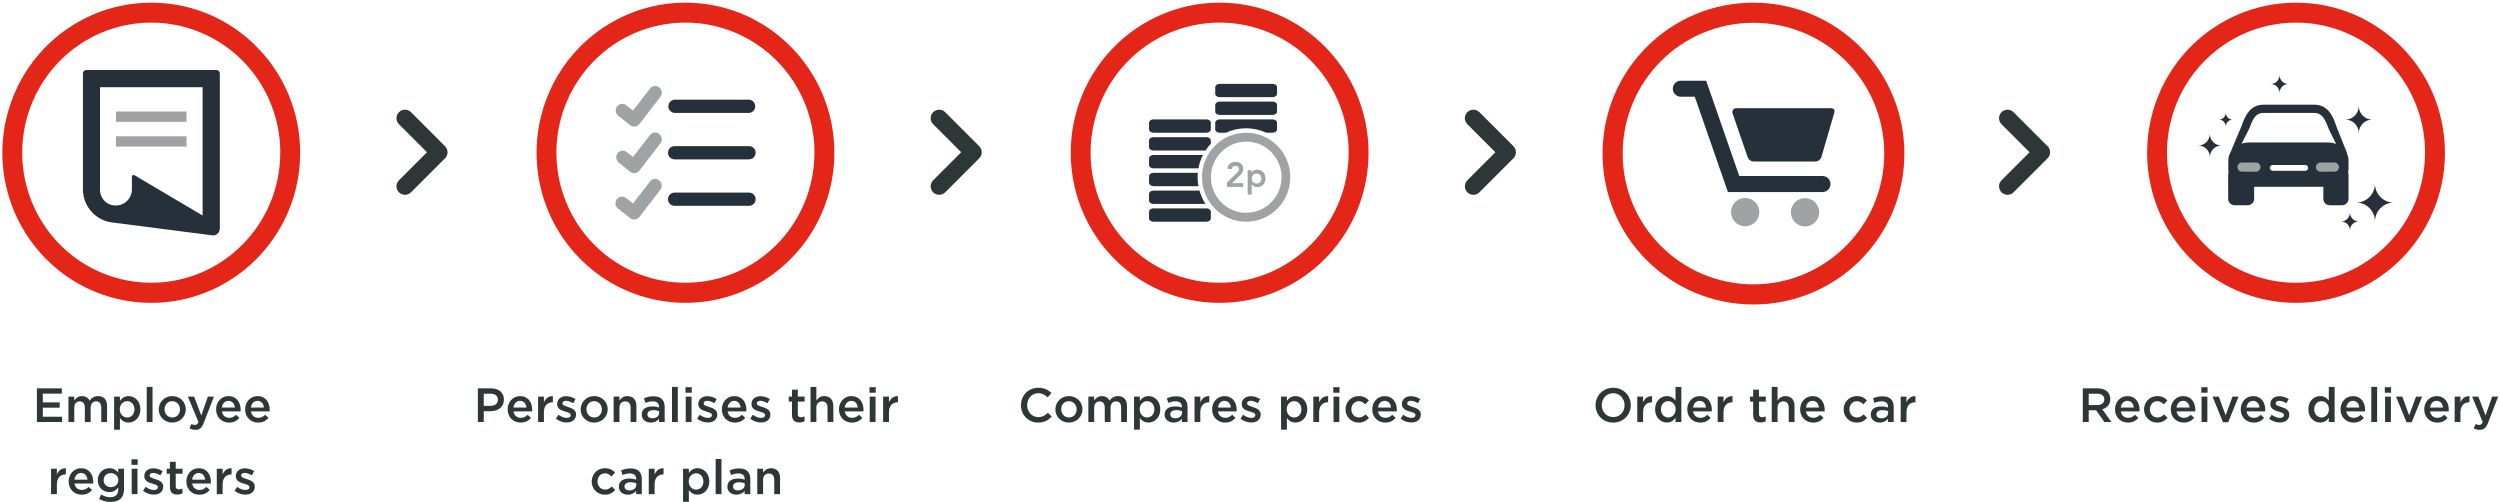 <svg height="188" viewBox="0 0 936 188" width="936" xmlns="http://www.w3.org/2000/svg"><g fill="none" fill-rule="evenodd"><g fill-rule="nonzero"><g fill="#2d3737" transform="translate(13.818 144.86)"><path d="m0 13.14h9.432v-1.98h-7.218v-3.384h6.318v-1.98h-6.318v-3.276h7.128v-1.98h-9.342z"/><path d="m11.808 13.14h2.178v-5.364c0-1.458.828-2.358 2.034-2.358s1.926.828 1.926 2.304v5.418h2.178v-5.364c0-1.53.846-2.358 2.034-2.358 1.224 0 1.926.81 1.926 2.322v5.4h2.178v-6.066c0-2.322-1.26-3.636-3.33-3.636-1.44 0-2.448.666-3.204 1.674-.504-1.008-1.476-1.674-2.844-1.674-1.458 0-2.286.792-2.898 1.638v-1.44h-2.178z"/><path d="m28.908 16.02h2.178v-4.356c.666.882 1.656 1.674 3.24 1.674 2.25 0 4.41-1.782 4.41-4.932v-.036c0-3.168-2.178-4.932-4.41-4.932-1.548 0-2.538.792-3.24 1.782v-1.584h-2.178zm4.896-4.572c-1.476 0-2.772-1.224-2.772-3.042v-.036c0-1.818 1.296-3.042 2.772-3.042s2.718 1.206 2.718 3.042v.036c0 1.872-1.224 3.042-2.718 3.042z"/><path d="m41.112 13.14h2.178v-13.14h-2.178z"/><path d="m50.652 13.356c2.934 0 5.094-2.25 5.094-4.95v-.036c0-2.718-2.142-4.932-5.058-4.932s-5.076 2.25-5.076 4.968v.036c0 2.7 2.142 4.914 5.04 4.914zm.036-1.908c-1.692 0-2.898-1.386-2.898-3.042v-.036c0-1.656 1.116-3.024 2.862-3.024 1.71 0 2.916 1.386 2.916 3.06v.036c0 1.638-1.116 3.006-2.88 3.006z"/><path d="m61.542 10.692-2.682-7.056h-2.34l3.96 9.522c-.36.81-.738 1.08-1.35 1.08-.45 0-.882-.144-1.278-.36l-.738 1.62c.666.36 1.35.576 2.25.576 1.53 0 2.376-.72 3.132-2.664l3.78-9.774h-2.268z"/><path d="m71.964 13.356c1.746 0 2.988-.702 3.888-1.782l-1.278-1.134c-.756.738-1.512 1.134-2.574 1.134-1.404 0-2.502-.864-2.736-2.412h6.984c.018-.216.036-.414.036-.612 0-2.736-1.53-5.112-4.554-5.112-2.718 0-4.644 2.232-4.644 4.95v.036c0 2.934 2.124 4.932 4.878 4.932zm-2.718-5.634c.198-1.476 1.134-2.502 2.466-2.502 1.44 0 2.268 1.098 2.412 2.502z"/><path d="m82.836 13.356c1.746 0 2.988-.702 3.888-1.782l-1.278-1.134c-.756.738-1.512 1.134-2.574 1.134-1.404 0-2.502-.864-2.736-2.412h6.984c.018-.216.036-.414.036-.612 0-2.736-1.53-5.112-4.554-5.112-2.718 0-4.644 2.232-4.644 4.95v.036c0 2.934 2.124 4.932 4.878 4.932zm-2.718-5.634c.198-1.476 1.134-2.502 2.466-2.502 1.44 0 2.268 1.098 2.412 2.502z"/><path d="m5.301 40.14h2.178v-3.618c0-2.52 1.332-3.762 3.24-3.762h.126v-2.304c-1.674-.072-2.772.9-3.366 2.322v-2.142h-2.178z"/><path d="m16.767 40.356c1.746 0 2.988-.702 3.888-1.782l-1.278-1.134c-.756.738-1.512 1.134-2.574 1.134-1.404 0-2.502-.864-2.736-2.412h6.984c.018-.216.036-.414.036-.612 0-2.736-1.53-5.112-4.554-5.112-2.718 0-4.644 2.232-4.644 4.95v.036c0 2.934 2.124 4.932 4.878 4.932zm-2.718-5.634c.198-1.476 1.134-2.502 2.466-2.502 1.44 0 2.268 1.098 2.412 2.502z"/><path d="m27.513 43.056c1.71 0 3.042-.414 3.906-1.278.792-.792 1.206-1.98 1.206-3.582v-7.56h-2.178v1.422c-.738-.882-1.728-1.62-3.33-1.62-2.214 0-4.32 1.656-4.32 4.464v.036c0 2.79 2.088 4.446 4.32 4.446 1.566 0 2.556-.72 3.348-1.746v.738c0 1.908-1.062 2.916-3.006 2.916-1.296 0-2.358-.378-3.384-1.008l-.81 1.638c1.224.738 2.682 1.134 4.248 1.134zm.18-5.526c-1.494 0-2.7-1.062-2.7-2.61v-.036c0-1.566 1.188-2.61 2.7-2.61s2.79 1.062 2.79 2.61v.036c0 1.548-1.278 2.61-2.79 2.61z"/><path d="m35.397 29.178h2.34v-2.07h-2.34zm.09 10.962h2.178v-9.504h-2.178z"/><path d="m43.767 40.32c1.98 0 3.528-.99 3.528-2.988v-.036c0-1.71-1.566-2.34-2.952-2.772-1.116-.36-2.142-.648-2.142-1.35v-.036c0-.54.486-.936 1.332-.936.792 0 1.764.342 2.682.9l.864-1.548c-1.008-.666-2.304-1.08-3.492-1.08-1.89 0-3.384 1.098-3.384 2.898v.036c0 1.818 1.566 2.394 2.97 2.79 1.116.342 2.124.594 2.124 1.332v.036c0 .63-.54 1.026-1.476 1.026-.972 0-2.07-.396-3.114-1.17l-.972 1.476c1.188.936 2.682 1.422 4.032 1.422z"/><path d="m52.533 40.302c.828 0 1.422-.18 1.962-.486v-1.782c-.432.216-.864.324-1.35.324-.738 0-1.17-.342-1.17-1.188v-4.662h2.556v-1.872h-2.556v-2.61h-2.178v2.61h-1.206v1.872h1.206v5.004c0 2.088 1.134 2.79 2.736 2.79z"/><path d="m60.831 40.356c1.746 0 2.988-.702 3.888-1.782l-1.278-1.134c-.756.738-1.512 1.134-2.574 1.134-1.404 0-2.502-.864-2.736-2.412h6.984c.018-.216.036-.414.036-.612 0-2.736-1.53-5.112-4.554-5.112-2.718 0-4.644 2.232-4.644 4.95v.036c0 2.934 2.124 4.932 4.878 4.932zm-2.718-5.634c.198-1.476 1.134-2.502 2.466-2.502 1.44 0 2.268 1.098 2.412 2.502z"/><path d="m67.347 40.14h2.178v-3.618c0-2.52 1.332-3.762 3.24-3.762h.126v-2.304c-1.674-.072-2.772.9-3.366 2.322v-2.142h-2.178z"/><path d="m78.039 40.32c1.98 0 3.528-.99 3.528-2.988v-.036c0-1.71-1.566-2.34-2.952-2.772-1.116-.36-2.142-.648-2.142-1.35v-.036c0-.54.486-.936 1.332-.936.792 0 1.764.342 2.682.9l.864-1.548c-1.008-.666-2.304-1.08-3.492-1.08-1.89 0-3.384 1.098-3.384 2.898v.036c0 1.818 1.566 2.394 2.97 2.79 1.116.342 2.124.594 2.124 1.332v.036c0 .63-.54 1.026-1.476 1.026-.972 0-2.07-.396-3.114-1.17l-.972 1.476c1.188.936 2.682 1.422 4.032 1.422z"/></g><g fill="#2d3737" transform="translate(178.907 144.86)"><path d="m0 13.14h2.214v-4.05h2.502c2.772 0 5.04-1.476 5.04-4.302v-.036c0-2.538-1.836-4.212-4.788-4.212h-4.968zm2.214-6.048v-4.536h2.574c1.656 0 2.718.774 2.718 2.25v.036c0 1.314-1.044 2.25-2.718 2.25z"/><path d="m16.038 13.356c1.746 0 2.988-.702 3.888-1.782l-1.278-1.134c-.756.738-1.512 1.134-2.574 1.134-1.404 0-2.502-.864-2.736-2.412h6.984c.018-.216.036-.414.036-.612 0-2.736-1.53-5.112-4.554-5.112-2.718 0-4.644 2.232-4.644 4.95v.036c0 2.934 2.124 4.932 4.878 4.932zm-2.718-5.634c.198-1.476 1.134-2.502 2.466-2.502 1.44 0 2.268 1.098 2.412 2.502z"/><path d="m22.554 13.14h2.178v-3.618c0-2.52 1.332-3.762 3.24-3.762h.126v-2.304c-1.674-.072-2.772.9-3.366 2.322v-2.142h-2.178z"/><path d="m33.246 13.32c1.98 0 3.528-.99 3.528-2.988v-.036c0-1.71-1.566-2.34-2.952-2.772-1.116-.36-2.142-.648-2.142-1.35v-.036c0-.54.486-.936 1.332-.936.792 0 1.764.342 2.682.9l.864-1.548c-1.008-.666-2.304-1.08-3.492-1.08-1.89 0-3.384 1.098-3.384 2.898v.036c0 1.818 1.566 2.394 2.97 2.79 1.116.342 2.124.594 2.124 1.332v.036c0 .63-.54 1.026-1.476 1.026-.972 0-2.07-.396-3.114-1.17l-.972 1.476c1.188.936 2.682 1.422 4.032 1.422z"/><path d="m43.524 13.356c2.934 0 5.094-2.25 5.094-4.95v-.036c0-2.718-2.142-4.932-5.058-4.932s-5.076 2.25-5.076 4.968v.036c0 2.7 2.142 4.914 5.04 4.914zm.036-1.908c-1.692 0-2.898-1.386-2.898-3.042v-.036c0-1.656 1.116-3.024 2.862-3.024 1.71 0 2.916 1.386 2.916 3.06v.036c0 1.638-1.116 3.006-2.88 3.006z"/><path d="m50.832 13.14h2.178v-5.364c0-1.476.882-2.358 2.142-2.358 1.296 0 2.034.846 2.034 2.322v5.4h2.178v-6.066c0-2.196-1.242-3.636-3.384-3.636-1.476 0-2.358.774-2.97 1.656v-1.458h-2.178z"/><path d="m64.728 13.338c1.458 0 2.448-.612 3.096-1.386v1.188h2.124v-5.634c0-1.242-.324-2.25-1.026-2.934-.666-.684-1.728-1.062-3.15-1.062-1.512 0-2.538.306-3.582.774l.576 1.71c.864-.36 1.656-.594 2.718-.594 1.53 0 2.358.72 2.358 2.07v.234c-.738-.234-1.494-.396-2.556-.396-2.322 0-3.924 1.008-3.924 3.06v.036c0 1.908 1.584 2.934 3.366 2.934zm.612-1.584c-1.044 0-1.854-.522-1.854-1.44v-.036c0-.99.828-1.584 2.232-1.584.864 0 1.602.162 2.16.378v.648c0 1.206-1.098 2.034-2.538 2.034z"/><path d="m72.684 13.14h2.178v-13.14h-2.178z"/><path d="m77.742 2.178h2.34v-2.07h-2.34zm.09 10.962h2.178v-9.504h-2.178z"/><path d="m86.112 13.32c1.98 0 3.528-.99 3.528-2.988v-.036c0-1.71-1.566-2.34-2.952-2.772-1.116-.36-2.142-.648-2.142-1.35v-.036c0-.54.486-.936 1.332-.936.792 0 1.764.342 2.682.9l.864-1.548c-1.008-.666-2.304-1.08-3.492-1.08-1.89 0-3.384 1.098-3.384 2.898v.036c0 1.818 1.566 2.394 2.97 2.79 1.116.342 2.124.594 2.124 1.332v.036c0 .63-.54 1.026-1.476 1.026-.972 0-2.07-.396-3.114-1.17l-.972 1.476c1.188.936 2.682 1.422 4.032 1.422z"/><path d="m96.228 13.356c1.746 0 2.988-.702 3.888-1.782l-1.278-1.134c-.756.738-1.512 1.134-2.574 1.134-1.404 0-2.502-.864-2.736-2.412h6.984c.018-.216.036-.414.036-.612 0-2.736-1.53-5.112-4.554-5.112-2.718 0-4.644 2.232-4.644 4.95v.036c0 2.934 2.124 4.932 4.878 4.932zm-2.718-5.634c.198-1.476 1.134-2.502 2.466-2.502 1.44 0 2.268 1.098 2.412 2.502z"/><path d="m106.002 13.32c1.98 0 3.528-.99 3.528-2.988v-.036c0-1.71-1.566-2.34-2.952-2.772-1.116-.36-2.142-.648-2.142-1.35v-.036c0-.54.486-.936 1.332-.936.792 0 1.764.342 2.682.9l.864-1.548c-1.008-.666-2.304-1.08-3.492-1.08-1.89 0-3.384 1.098-3.384 2.898v.036c0 1.818 1.566 2.394 2.97 2.79 1.116.342 2.124.594 2.124 1.332v.036c0 .63-.54 1.026-1.476 1.026-.972 0-2.07-.396-3.114-1.17l-.972 1.476c1.188.936 2.682 1.422 4.032 1.422z"/><path d="m120.348 13.302c.828 0 1.422-.18 1.962-.486v-1.782c-.432.216-.864.324-1.35.324-.738 0-1.17-.342-1.17-1.188v-4.662h2.556v-1.872h-2.556v-2.61h-2.178v2.61h-1.206v1.872h1.206v5.004c0 2.088 1.134 2.79 2.736 2.79z"/><path d="m124.56 13.14h2.178v-5.364c0-1.476.882-2.358 2.142-2.358 1.296 0 2.034.846 2.034 2.322v5.4h2.178v-6.066c0-2.196-1.242-3.636-3.384-3.636-1.476 0-2.358.774-2.97 1.656v-5.094h-2.178z"/><path d="m140.076 13.356c1.746 0 2.988-.702 3.888-1.782l-1.278-1.134c-.756.738-1.512 1.134-2.574 1.134-1.404 0-2.502-.864-2.736-2.412h6.984c.018-.216.036-.414.036-.612 0-2.736-1.53-5.112-4.554-5.112-2.718 0-4.644 2.232-4.644 4.95v.036c0 2.934 2.124 4.932 4.878 4.932zm-2.718-5.634c.198-1.476 1.134-2.502 2.466-2.502 1.44 0 2.268 1.098 2.412 2.502z"/><path d="m146.628 2.178h2.34v-2.07h-2.34zm.09 10.962h2.178v-9.504h-2.178z"/><path d="m151.74 13.14h2.178v-3.618c0-2.52 1.332-3.762 3.24-3.762h.126v-2.304c-1.674-.072-2.772.9-3.366 2.322v-2.142h-2.178z"/><path d="m47.538 40.356c1.854 0 2.952-.738 3.888-1.782l-1.314-1.296c-.684.702-1.44 1.17-2.466 1.17-1.674 0-2.844-1.35-2.844-3.042v-.036c0-1.656 1.17-3.024 2.754-3.024 1.08 0 1.782.486 2.448 1.188l1.368-1.458c-.9-.972-2.016-1.638-3.798-1.638-2.862 0-4.95 2.268-4.95 4.968v.036c0 2.7 2.088 4.914 4.914 4.914z"/><path d="m56.16 40.338c1.458 0 2.448-.612 3.096-1.386v1.188h2.124v-5.634c0-1.242-.324-2.25-1.026-2.934-.666-.684-1.728-1.062-3.15-1.062-1.512 0-2.538.306-3.582.774l.576 1.71c.864-.36 1.656-.594 2.718-.594 1.53 0 2.358.72 2.358 2.07v.234c-.738-.234-1.494-.396-2.556-.396-2.322 0-3.924 1.008-3.924 3.06v.036c0 1.908 1.584 2.934 3.366 2.934zm.612-1.584c-1.044 0-1.854-.522-1.854-1.44v-.036c0-.99.828-1.584 2.232-1.584.864 0 1.602.162 2.16.378v.648c0 1.206-1.098 2.034-2.538 2.034z"/><path d="m63.99 40.14h2.178v-3.618c0-2.52 1.332-3.762 3.24-3.762h.126v-2.304c-1.674-.072-2.772.9-3.366 2.322v-2.142h-2.178z"/><path d="m76.824 43.02h2.178v-4.356c.666.882 1.656 1.674 3.24 1.674 2.25 0 4.41-1.782 4.41-4.932v-.036c0-3.168-2.178-4.932-4.41-4.932-1.548 0-2.538.792-3.24 1.782v-1.584h-2.178zm4.896-4.572c-1.476 0-2.772-1.224-2.772-3.042v-.036c0-1.818 1.296-3.042 2.772-3.042s2.718 1.206 2.718 3.042v.036c0 1.872-1.224 3.042-2.718 3.042z"/><path d="m89.028 40.14h2.178v-13.14h-2.178z"/><path d="m96.786 40.338c1.458 0 2.448-.612 3.096-1.386v1.188h2.124v-5.634c0-1.242-.324-2.25-1.026-2.934-.666-.684-1.728-1.062-3.15-1.062-1.512 0-2.538.306-3.582.774l.576 1.71c.864-.36 1.656-.594 2.718-.594 1.53 0 2.358.72 2.358 2.07v.234c-.738-.234-1.494-.396-2.556-.396-2.322 0-3.924 1.008-3.924 3.06v.036c0 1.908 1.584 2.934 3.366 2.934zm.612-1.584c-1.044 0-1.854-.522-1.854-1.44v-.036c0-.99.828-1.584 2.232-1.584.864 0 1.602.162 2.16.378v.648c0 1.206-1.098 2.034-2.538 2.034z"/><path d="m104.616 40.14h2.178v-5.364c0-1.476.882-2.358 2.142-2.358 1.296 0 2.034.846 2.034 2.322v5.4h2.178v-6.066c0-2.196-1.242-3.636-3.384-3.636-1.476 0-2.358.774-2.97 1.656v-1.458h-2.178z"/></g><g fill="#2d3737" transform="translate(382.246 144.968)"><path d="m6.408 13.248c2.358 0 3.798-.864 5.112-2.232l-1.422-1.44c-1.08 1.008-2.07 1.62-3.618 1.62-2.412 0-4.158-1.998-4.158-4.464v-.036c0-2.466 1.764-4.446 4.158-4.446 1.44 0 2.52.63 3.528 1.566l1.422-1.638c-1.206-1.152-2.61-1.962-4.932-1.962-3.816 0-6.498 2.934-6.498 6.516v.036c0 3.618 2.736 6.48 6.408 6.48z"/><path d="m17.928 13.248c2.934 0 5.094-2.25 5.094-4.95v-.036c0-2.718-2.142-4.932-5.058-4.932s-5.076 2.25-5.076 4.968v.036c0 2.7 2.142 4.914 5.04 4.914zm.036-1.908c-1.692 0-2.898-1.386-2.898-3.042v-.036c0-1.656 1.116-3.024 2.862-3.024 1.71 0 2.916 1.386 2.916 3.06v.036c0 1.638-1.116 3.006-2.88 3.006z"/><path d="m25.236 13.032h2.178v-5.364c0-1.458.828-2.358 2.034-2.358s1.926.828 1.926 2.304v5.418h2.178v-5.364c0-1.53.846-2.358 2.034-2.358 1.224 0 1.926.81 1.926 2.322v5.4h2.178v-6.066c0-2.322-1.26-3.636-3.33-3.636-1.44 0-2.448.666-3.204 1.674-.504-1.008-1.476-1.674-2.844-1.674-1.458 0-2.286.792-2.898 1.638v-1.44h-2.178z"/><path d="m42.336 15.912h2.178v-4.356c.666.882 1.656 1.674 3.24 1.674 2.25 0 4.41-1.782 4.41-4.932v-.036c0-3.168-2.178-4.932-4.41-4.932-1.548 0-2.538.792-3.24 1.782v-1.584h-2.178zm4.896-4.572c-1.476 0-2.772-1.224-2.772-3.042v-.036c0-1.818 1.296-3.042 2.772-3.042s2.718 1.206 2.718 3.042v.036c0 1.872-1.224 3.042-2.718 3.042z"/><path d="m57.15 13.23c1.458 0 2.448-.612 3.096-1.386v1.188h2.124v-5.634c0-1.242-.324-2.25-1.026-2.934-.666-.684-1.728-1.062-3.15-1.062-1.512 0-2.538.306-3.582.774l.576 1.71c.864-.36 1.656-.594 2.718-.594 1.53 0 2.358.72 2.358 2.07v.234c-.738-.234-1.494-.396-2.556-.396-2.322 0-3.924 1.008-3.924 3.06v.036c0 1.908 1.584 2.934 3.366 2.934zm.612-1.584c-1.044 0-1.854-.522-1.854-1.44v-.036c0-.99.828-1.584 2.232-1.584.864 0 1.602.162 2.16.378v.648c0 1.206-1.098 2.034-2.538 2.034z"/><path d="m64.98 13.032h2.178v-3.618c0-2.52 1.332-3.762 3.24-3.762h.126v-2.304c-1.674-.072-2.772.9-3.366 2.322v-2.142h-2.178z"/><path d="m76.446 13.248c1.746 0 2.988-.702 3.888-1.782l-1.278-1.134c-.756.738-1.512 1.134-2.574 1.134-1.404 0-2.502-.864-2.736-2.412h6.984c.018-.216.036-.414.036-.612 0-2.736-1.53-5.112-4.554-5.112-2.718 0-4.644 2.232-4.644 4.95v.036c0 2.934 2.124 4.932 4.878 4.932zm-2.718-5.634c.198-1.476 1.134-2.502 2.466-2.502 1.44 0 2.268 1.098 2.412 2.502z"/><path d="m86.22 13.212c1.98 0 3.528-.99 3.528-2.988v-.036c0-1.71-1.566-2.34-2.952-2.772-1.116-.36-2.142-.648-2.142-1.35v-.036c0-.54.486-.936 1.332-.936.792 0 1.764.342 2.682.9l.864-1.548c-1.008-.666-2.304-1.08-3.492-1.08-1.89 0-3.384 1.098-3.384 2.898v.036c0 1.818 1.566 2.394 2.97 2.79 1.116.342 2.124.594 2.124 1.332v.036c0 .63-.54 1.026-1.476 1.026-.972 0-2.07-.396-3.114-1.17l-.972 1.476c1.188.936 2.682 1.422 4.032 1.422z"/><path d="m97.38 15.912h2.178v-4.356c.666.882 1.656 1.674 3.24 1.674 2.25 0 4.41-1.782 4.41-4.932v-.036c0-3.168-2.178-4.932-4.41-4.932-1.548 0-2.538.792-3.24 1.782v-1.584h-2.178zm4.896-4.572c-1.476 0-2.772-1.224-2.772-3.042v-.036c0-1.818 1.296-3.042 2.772-3.042s2.718 1.206 2.718 3.042v.036c0 1.872-1.224 3.042-2.718 3.042z"/><path d="m109.458 13.032h2.178v-3.618c0-2.52 1.332-3.762 3.24-3.762h.126v-2.304c-1.674-.072-2.772.9-3.366 2.322v-2.142h-2.178z"/><path d="m116.928 2.07h2.34v-2.07h-2.34zm.09 10.962h2.178v-9.504h-2.178z"/><path d="m126.432 13.248c1.854 0 2.952-.738 3.888-1.782l-1.314-1.296c-.684.702-1.44 1.17-2.466 1.17-1.674 0-2.844-1.35-2.844-3.042v-.036c0-1.656 1.17-3.024 2.754-3.024 1.08 0 1.782.486 2.448 1.188l1.368-1.458c-.9-.972-2.016-1.638-3.798-1.638-2.862 0-4.95 2.268-4.95 4.968v.036c0 2.7 2.088 4.914 4.914 4.914z"/><path d="m136.404 13.248c1.746 0 2.988-.702 3.888-1.782l-1.278-1.134c-.756.738-1.512 1.134-2.574 1.134-1.404 0-2.502-.864-2.736-2.412h6.984c.018-.216.036-.414.036-.612 0-2.736-1.53-5.112-4.554-5.112-2.718 0-4.644 2.232-4.644 4.95v.036c0 2.934 2.124 4.932 4.878 4.932zm-2.718-5.634c.198-1.476 1.134-2.502 2.466-2.502 1.44 0 2.268 1.098 2.412 2.502z"/><path d="m146.178 13.212c1.98 0 3.528-.99 3.528-2.988v-.036c0-1.71-1.566-2.34-2.952-2.772-1.116-.36-2.142-.648-2.142-1.35v-.036c0-.54.486-.936 1.332-.936.792 0 1.764.342 2.682.9l.864-1.548c-1.008-.666-2.304-1.08-3.492-1.08-1.89 0-3.384 1.098-3.384 2.898v.036c0 1.818 1.566 2.394 2.97 2.79 1.116.342 2.124.594 2.124 1.332v.036c0 .63-.54 1.026-1.476 1.026-.972 0-2.07-.396-3.114-1.17l-.972 1.476c1.188.936 2.682 1.422 4.032 1.422z"/></g><g fill="#2d3737" transform="translate(597.384 144.86)"><path d="m6.57 13.356c3.87 0 6.606-2.97 6.606-6.516v-.036c0-3.546-2.7-6.48-6.57-6.48s-6.606 2.97-6.606 6.516v.036c0 3.546 2.7 6.48 6.57 6.48zm.036-2.052c-2.502 0-4.284-2.016-4.284-4.464v-.036c0-2.448 1.746-4.446 4.248-4.446s4.284 2.034 4.284 4.482v.036c0 2.448-1.746 4.428-4.248 4.428z"/><path d="m15.606 13.14h2.178v-3.618c0-2.52 1.332-3.762 3.24-3.762h.126v-2.304c-1.674-.072-2.772.9-3.366 2.322v-2.142h-2.178z"/><path d="m26.694 13.338c1.548 0 2.538-.792 3.24-1.782v1.584h2.178v-13.14h-2.178v5.112c-.684-.9-1.674-1.674-3.24-1.674-2.268 0-4.41 1.782-4.41 4.932v.036c0 3.15 2.178 4.932 4.41 4.932zm.522-1.89c-1.476 0-2.736-1.206-2.736-3.042v-.036c0-1.89 1.242-3.042 2.736-3.042 1.458 0 2.754 1.206 2.754 3.042v.036c0 1.818-1.296 3.042-2.754 3.042z"/><path d="m39.204 13.356c1.746 0 2.988-.702 3.888-1.782l-1.278-1.134c-.756.738-1.512 1.134-2.574 1.134-1.404 0-2.502-.864-2.736-2.412h6.984c.018-.216.036-.414.036-.612 0-2.736-1.53-5.112-4.554-5.112-2.718 0-4.644 2.232-4.644 4.95v.036c0 2.934 2.124 4.932 4.878 4.932zm-2.718-5.634c.198-1.476 1.134-2.502 2.466-2.502 1.44 0 2.268 1.098 2.412 2.502z"/><path d="m45.72 13.14h2.178v-3.618c0-2.52 1.332-3.762 3.24-3.762h.126v-2.304c-1.674-.072-2.772.9-3.366 2.322v-2.142h-2.178z"/><path d="m61.74 13.302c.828 0 1.422-.18 1.962-.486v-1.782c-.432.216-.864.324-1.35.324-.738 0-1.17-.342-1.17-1.188v-4.662h2.556v-1.872h-2.556v-2.61h-2.178v2.61h-1.206v1.872h1.206v5.004c0 2.088 1.134 2.79 2.736 2.79z"/><path d="m65.952 13.14h2.178v-5.364c0-1.476.882-2.358 2.142-2.358 1.296 0 2.034.846 2.034 2.322v5.4h2.178v-6.066c0-2.196-1.242-3.636-3.384-3.636-1.476 0-2.358.774-2.97 1.656v-5.094h-2.178z"/><path d="m81.468 13.356c1.746 0 2.988-.702 3.888-1.782l-1.278-1.134c-.756.738-1.512 1.134-2.574 1.134-1.404 0-2.502-.864-2.736-2.412h6.984c.018-.216.036-.414.036-.612 0-2.736-1.53-5.112-4.554-5.112-2.718 0-4.644 2.232-4.644 4.95v.036c0 2.934 2.124 4.932 4.878 4.932zm-2.718-5.634c.198-1.476 1.134-2.502 2.466-2.502 1.44 0 2.268 1.098 2.412 2.502z"/><path d="m97.776 13.356c1.854 0 2.952-.738 3.888-1.782l-1.314-1.296c-.684.702-1.44 1.17-2.466 1.17-1.674 0-2.844-1.35-2.844-3.042v-.036c0-1.656 1.17-3.024 2.754-3.024 1.08 0 1.782.486 2.448 1.188l1.368-1.458c-.9-.972-2.016-1.638-3.798-1.638-2.862 0-4.95 2.268-4.95 4.968v.036c0 2.7 2.088 4.914 4.914 4.914z"/><path d="m106.398 13.338c1.458 0 2.448-.612 3.096-1.386v1.188h2.124v-5.634c0-1.242-.324-2.25-1.026-2.934-.666-.684-1.728-1.062-3.15-1.062-1.512 0-2.538.306-3.582.774l.576 1.71c.864-.36 1.656-.594 2.718-.594 1.53 0 2.358.72 2.358 2.07v.234c-.738-.234-1.494-.396-2.556-.396-2.322 0-3.924 1.008-3.924 3.06v.036c0 1.908 1.584 2.934 3.366 2.934zm.612-1.584c-1.044 0-1.854-.522-1.854-1.44v-.036c0-.99.828-1.584 2.232-1.584.864 0 1.602.162 2.16.378v.648c0 1.206-1.098 2.034-2.538 2.034z"/><path d="m114.228 13.14h2.178v-3.618c0-2.52 1.332-3.762 3.24-3.762h.126v-2.304c-1.674-.072-2.772.9-3.366 2.322v-2.142h-2.178z"/></g><g fill="#2d3737" transform="translate(779.798 144.86)"><path d="m0 13.14h2.214v-4.392h2.772l3.096 4.392h2.628l-3.402-4.77c1.746-.504 2.988-1.746 2.988-3.816v-.036c0-1.098-.378-2.034-1.044-2.718-.81-.792-2.052-1.26-3.636-1.26h-5.616zm2.214-6.354v-4.23h3.222c1.638 0 2.61.738 2.61 2.088v.036c0 1.278-1.008 2.106-2.592 2.106z"/><path d="m16.938 13.356c1.746 0 2.988-.702 3.888-1.782l-1.278-1.134c-.756.738-1.512 1.134-2.574 1.134-1.404 0-2.502-.864-2.736-2.412h6.984c.018-.216.036-.414.036-.612 0-2.736-1.53-5.112-4.554-5.112-2.718 0-4.644 2.232-4.644 4.95v.036c0 2.934 2.124 4.932 4.878 4.932zm-2.718-5.634c.198-1.476 1.134-2.502 2.466-2.502 1.44 0 2.268 1.098 2.412 2.502z"/><path d="m27.846 13.356c1.854 0 2.952-.738 3.888-1.782l-1.314-1.296c-.684.702-1.44 1.17-2.466 1.17-1.674 0-2.844-1.35-2.844-3.042v-.036c0-1.656 1.17-3.024 2.754-3.024 1.08 0 1.782.486 2.448 1.188l1.368-1.458c-.9-.972-2.016-1.638-3.798-1.638-2.862 0-4.95 2.268-4.95 4.968v.036c0 2.7 2.088 4.914 4.914 4.914z"/><path d="m37.818 13.356c1.746 0 2.988-.702 3.888-1.782l-1.278-1.134c-.756.738-1.512 1.134-2.574 1.134-1.404 0-2.502-.864-2.736-2.412h6.984c.018-.216.036-.414.036-.612 0-2.736-1.53-5.112-4.554-5.112-2.718 0-4.644 2.232-4.644 4.95v.036c0 2.934 2.124 4.932 4.878 4.932zm-2.718-5.634c.198-1.476 1.134-2.502 2.466-2.502 1.44 0 2.268 1.098 2.412 2.502z"/><path d="m44.37 2.178h2.34v-2.07h-2.34zm.09 10.962h2.178v-9.504h-2.178z"/><path d="m52.488 13.212h1.962l3.888-9.576h-2.286l-2.574 6.984-2.556-6.984h-2.34z"/><path d="m64.008 13.356c1.746 0 2.988-.702 3.888-1.782l-1.278-1.134c-.756.738-1.512 1.134-2.574 1.134-1.404 0-2.502-.864-2.736-2.412h6.984c.018-.216.036-.414.036-.612 0-2.736-1.53-5.112-4.554-5.112-2.718 0-4.644 2.232-4.644 4.95v.036c0 2.934 2.124 4.932 4.878 4.932zm-2.718-5.634c.198-1.476 1.134-2.502 2.466-2.502 1.44 0 2.268 1.098 2.412 2.502z"/><path d="m73.782 13.32c1.98 0 3.528-.99 3.528-2.988v-.036c0-1.71-1.566-2.34-2.952-2.772-1.116-.36-2.142-.648-2.142-1.35v-.036c0-.54.486-.936 1.332-.936.792 0 1.764.342 2.682.9l.864-1.548c-1.008-.666-2.304-1.08-3.492-1.08-1.89 0-3.384 1.098-3.384 2.898v.036c0 1.818 1.566 2.394 2.97 2.79 1.116.342 2.124.594 2.124 1.332v.036c0 .63-.54 1.026-1.476 1.026-.972 0-2.07-.396-3.114-1.17l-.972 1.476c1.188.936 2.682 1.422 4.032 1.422z"/><path d="m88.866 13.338c1.548 0 2.538-.792 3.24-1.782v1.584h2.178v-13.14h-2.178v5.112c-.684-.9-1.674-1.674-3.24-1.674-2.268 0-4.41 1.782-4.41 4.932v.036c0 3.15 2.178 4.932 4.41 4.932zm.522-1.89c-1.476 0-2.736-1.206-2.736-3.042v-.036c0-1.89 1.242-3.042 2.736-3.042 1.458 0 2.754 1.206 2.754 3.042v.036c0 1.818-1.296 3.042-2.754 3.042z"/><path d="m101.376 13.356c1.746 0 2.988-.702 3.888-1.782l-1.278-1.134c-.756.738-1.512 1.134-2.574 1.134-1.404 0-2.502-.864-2.736-2.412h6.984c.018-.216.036-.414.036-.612 0-2.736-1.53-5.112-4.554-5.112-2.718 0-4.644 2.232-4.644 4.95v.036c0 2.934 2.124 4.932 4.878 4.932zm-2.718-5.634c.198-1.476 1.134-2.502 2.466-2.502 1.44 0 2.268 1.098 2.412 2.502z"/><path d="m108.018 13.14h2.178v-13.14h-2.178z"/><path d="m113.076 2.178h2.34v-2.07h-2.34zm.09 10.962h2.178v-9.504h-2.178z"/><path d="m121.194 13.212h1.962l3.888-9.576h-2.286l-2.574 6.984-2.556-6.984h-2.34z"/><path d="m132.714 13.356c1.746 0 2.988-.702 3.888-1.782l-1.278-1.134c-.756.738-1.512 1.134-2.574 1.134-1.404 0-2.502-.864-2.736-2.412h6.984c.018-.216.036-.414.036-.612 0-2.736-1.53-5.112-4.554-5.112-2.718 0-4.644 2.232-4.644 4.95v.036c0 2.934 2.124 4.932 4.878 4.932zm-2.718-5.634c.198-1.476 1.134-2.502 2.466-2.502 1.44 0 2.268 1.098 2.412 2.502z"/><path d="m139.23 13.14h2.178v-3.618c0-2.52 1.332-3.762 3.24-3.762h.126v-2.304c-1.674-.072-2.772.9-3.366 2.322v-2.142h-2.178z"/><path d="m150.786 10.692-2.682-7.056h-2.34l3.96 9.522c-.36.81-.738 1.08-1.35 1.08-.45 0-.882-.144-1.278-.36l-.738 1.62c.666.36 1.35.576 2.25.576 1.53 0 2.376-.72 3.132-2.664l3.78-9.774h-2.268z"/></g><g transform="translate(.886 1)"><path d="m111.495 56.193c0 22.729-13.583 43.219-34.415 51.916-20.832 8.697-44.811 3.888-60.753-12.185-15.943-16.073-20.71-40.244-12.079-61.241 8.631-20.997 28.961-34.686 51.51-34.682 30.785.005 55.738 25.162 55.738 56.193zm-7.435 0c.011-19.7-11.754-37.466-29.807-45.012-18.053-7.546-38.838-3.384-52.66 10.543-13.822 13.927-17.958 34.877-10.479 53.078 7.479 18.2 25.1 30.066 44.643 30.062 26.651-.04 48.246-21.807 48.285-48.671z" fill="#e42618"/><path d="m42.547 40.743h26.403v3.869h-26.403z" fill="#a0a3a4"/><path d="m42.547 50.027h26.403v3.869h-26.403z" fill="#a0a3a4"/><path d="m80.106 25.212h-48.662c-.339-.002-.666.132-.906.373-.241.241-.376.569-.376.911v43.012c-.009.126-.009.253 0 .38.008 6.256 4.602 11.543 10.753 12.376l37.945 4.882c.679 0 1.331-.273 1.811-.758.48-.485.748-1.143.745-1.828v-58.064c0-.347-.139-.679-.386-.921-.247-.242-.58-.373-.924-.363zm-5.13 54.476-25.398-15.015c-.601-.38-1.085-.118-1.085.597v4.402c-.004.072-.004.145 0 .217.005 1.601-.622 3.138-1.743 4.272-1.12 1.134-2.642 1.773-4.23 1.776-1.563.049-3.078-.543-4.2-1.64s-1.755-2.606-1.755-4.182c0-.118 0-.28 0-.398v-38.076h38.411z" fill="#25303b"/></g><g transform="translate(200.886 1)"><path d="m111.495 56.193c0 22.729-13.583 43.219-34.415 51.916-20.832 8.697-44.811 3.888-60.753-12.185-15.943-16.073-20.71-40.244-12.079-61.241 8.631-20.997 28.961-34.686 51.51-34.682 30.785.005 55.738 25.162 55.738 56.193zm-7.435 0c.011-19.7-11.754-37.466-29.807-45.012-18.053-7.546-38.838-3.384-52.66 10.543-13.822 13.927-17.958 34.877-10.479 53.078 7.479 18.2 25.1 30.066 44.643 30.062 26.651-.04 48.246-21.807 48.285-48.671z" fill="#e42618"/><g fill="#a0a3a4"><path d="m45.928 66.507c-.516-.405-1.171-.587-1.82-.506-.649.081-1.24.419-1.642.94l-6.358 8.244-2.484-1.962c-.684-.602-1.641-.776-2.491-.454-.85.322-1.455 1.09-1.576 1.997-.12.907.264 1.808.999 2.344l4.43 3.526c.435.351.976.542 1.534.542h.296c.646-.072 1.239-.397 1.65-.904l7.883-10.224c.402-.52.583-1.18.502-1.835-.081-.654-.416-1.25-.932-1.655z"/><path d="m45.928 49.114c-1.076-.839-2.622-.645-3.462.434l-6.358 8.244-2.484-1.989c-1.062-.69-2.47-.458-3.26.536-.79.994-.707 2.43.193 3.324l4.43 3.616c.435.351.976.542 1.534.542h.296c.646-.072 1.239-.397 1.65-.904l7.883-10.224c.402-.52.583-1.18.502-1.835-.081-.654-.416-1.25-.932-1.655z"/><path d="m45.928 31.721c-.517-.404-1.173-.585-1.822-.502-.649.083-1.239.423-1.64.945l-6.358 8.235-2.484-1.989c-1.067-.854-2.619-.674-3.466.402-.847 1.076-.668 2.64.399 3.494l4.43 3.544c.435.351.976.542 1.534.542h.296c.646-.072 1.239-.397 1.65-.904l7.892-10.233c.402-.52.583-1.18.502-1.835-.081-.654-.416-1.25-.932-1.655z"/></g><path d="m51.811 41.286h27.604c1.362 0 2.466-1.113 2.466-2.486s-1.104-2.486-2.466-2.486h-27.604c-1.362 0-2.466 1.113-2.466 2.486s1.104 2.486 2.466 2.486z" fill="#25303b"/><path d="m51.811 58.67h27.604c.915.056 1.785-.405 2.259-1.195.474-.791.474-1.781 0-2.572s-1.344-1.251-2.259-1.195h-27.604c-.915-.056-1.785.405-2.259 1.195s-.474 1.781 0 2.572c.474.791 1.344 1.251 2.259 1.195z" fill="#25303b"/><path d="m79.416 76.063c.915.056 1.785-.405 2.259-1.195.474-.791.474-1.781 0-2.572s-1.344-1.251-2.259-1.195h-27.604c-.915-.056-1.785.405-2.259 1.195s-.474 1.781 0 2.572c.474.791 1.344 1.251 2.259 1.195z" fill="#25303b"/></g><g transform="translate(400.886 1)"><path d="m111.495 56.193c0 22.729-13.583 43.219-34.415 51.916-20.832 8.697-44.811 3.888-60.753-12.185-15.943-16.073-20.71-40.244-12.079-61.241 8.631-20.997 28.961-34.686 51.51-34.682 30.785.005 55.738 25.162 55.738 56.193zm-7.435 0c.011-19.7-11.754-37.466-29.807-45.012-18.053-7.546-38.838-3.384-52.66 10.543-13.822 13.927-17.958 34.877-10.479 53.078 7.479 18.2 25.1 30.066 44.643 30.062 26.651-.04 48.246-21.807 48.285-48.671z" fill="#e42618"/><path d="m65.667 48.689c-9.128 0-16.528 7.459-16.528 16.661 0 9.201 7.4 16.661 16.528 16.661 9.128 0 16.528-7.459 16.528-16.661 0-4.419-1.741-8.656-4.841-11.781-3.1-3.124-7.304-4.88-11.687-4.88zm0 29.986c-7.295-.025-13.191-6.002-13.174-13.355.017-7.353 5.939-13.303 13.234-13.295 7.295.008 13.204 5.972 13.204 13.325-.01 3.536-1.412 6.924-3.9 9.418-2.487 2.494-5.856 3.889-9.364 3.88z" fill="#a0a3a4"/><path d="m58.475 67.321 3.587-3.462.323-.334c.112-.115.214-.239.305-.371.09-.13.165-.269.224-.416.061-.139.092-.29.09-.443.003-.175-.033-.348-.108-.506-.067-.146-.165-.276-.287-.38-.125-.106-.268-.188-.422-.244-.165-.055-.338-.082-.511-.081-.348-.016-.688.104-.951.334-.255.236-.417.557-.457.904l-1.623-.127c.025-.393.129-.778.305-1.13.156-.314.376-.591.646-.814.267-.217.571-.382.897-.488.371-.12.759-.178 1.148-.172.391-.003.781.052 1.157.163.326.103.63.265.897.479.271.218.489.497.637.814.36.863.301 1.846-.161 2.658-.283.447-.624.855-1.013 1.211l-2.789 2.649h4.215v1.401h-6.107z" fill="#a0a3a4"/><path d="m66.241 62.72h1.471v.904c.205-.365.519-.656.897-.832.386-.174.805-.264 1.229-.262.44-.008.877.078 1.282.253.746.325 1.317.957 1.569 1.736.143.415.213.853.206 1.293.004.437-.069.872-.215 1.284-.135.386-.342.742-.61 1.049-.562.6-1.352.928-2.17.904-.26 0-.519-.03-.771-.09-.205-.057-.403-.136-.592-.235-.157-.086-.304-.189-.439-.307-.11-.094-.21-.2-.296-.316h-.045v3.761h-1.516zm5.139 3.128c-.001-.241-.043-.479-.126-.705-.08-.22-.202-.423-.359-.597-.346-.371-.831-.578-1.336-.57-.262-.008-.523.045-.762.154-.418.207-.74.57-.897 1.012-.156.457-.156.953 0 1.41.08.223.205.426.368.597.162.176.357.317.574.416.241.105.5.157.762.154.262.003.521-.05.762-.154.215-.102.41-.243.574-.416.157-.174.279-.376.359-.597.067-.229.094-.467.081-.705z" fill="#a0a3a4"/><g fill="#25303b"><path d="m55.757 35.364h19.829c.897 0 1.65-.56 1.65-1.248v-2.477c0-.687-.735-1.248-1.65-1.248h-19.829c-.897 0-1.659.56-1.659 1.248v2.504c0 .687.744 1.248 1.659 1.248z"/><path d="m55.757 42.027h19.829c.897 0 1.65-.56 1.65-1.248v-2.495c0-.696-.735-1.257-1.65-1.257h-19.829c-.897 0-1.659.56-1.659 1.257v2.495c0 .687.744 1.248 1.659 1.248z"/><path d="m30.96 75.348h19.497c-1.002-1.541-1.764-3.226-2.26-4.999h-17.237c-.897 0-1.65.56-1.65 1.248v2.531c0 .687.744 1.248 1.65 1.248z"/><path d="m50.798 77.012h-19.838c-.897 0-1.65.56-1.65 1.248v2.504c0 .687.744 1.248 1.65 1.248h19.838c.897 0 1.65-.56 1.65-1.248v-2.504c0-.687-.735-1.248-1.65-1.248z"/><path d="m30.96 68.704h16.842c-.205-1.1-.31-2.217-.314-3.336 0-.56 0-1.112.09-1.663h-16.618c-.897 0-1.65.56-1.65 1.248v2.486c0 .687.744 1.248 1.65 1.248z"/><path d="m55.757 48.689h2.386c4.778-2.218 10.28-2.218 15.058 0h2.386c.897 0 1.65-.56 1.65-1.248v-2.495c0-.696-.735-1.257-1.65-1.257h-19.829c-.897 0-1.659.56-1.659 1.257v2.495c0 .687.744 1.248 1.659 1.248z"/><path d="m30.96 48.689h19.838c.897 0 1.65-.56 1.65-1.248v-2.495c0-.696-.735-1.257-1.65-1.257h-19.838c-.897 0-1.65.56-1.65 1.257v2.495c0 .687.744 1.248 1.65 1.248z"/><path d="m30.96 62.023h16.842c.319-1.741.89-3.425 1.695-4.999h-18.537c-.897 0-1.65.56-1.65 1.248v2.495c0 .696.744 1.257 1.65 1.257z"/><path d="m30.96 55.352h19.497c.587-.905 1.253-1.755 1.991-2.54v-1.202c0-.696-.735-1.248-1.65-1.248h-19.838c-.897 0-1.65.551-1.65 1.248v2.495c0 .696.744 1.248 1.65 1.248z"/></g></g><g transform="translate(600 1)"><path d="m113 56.5c0 31.204-25.296 56.5-56.5 56.5s-56.5-25.296-56.5-56.5c0-31.204 25.296-56.5 56.5-56.5 14.985-.002 29.358 5.949 39.954 16.546 10.596 10.596 16.548 24.969 16.546 39.954zm-7.533 0c0-27.044-21.923-48.967-48.967-48.967s-48.967 21.923-48.967 48.967c0 27.044 21.923 48.967 48.967 48.967 27.031-.03 48.936-21.936 48.967-48.967z" fill="#e42618"/><path d="m85.614 39.504h-35.416c-.51-.058-1.013.158-1.322.567-.309.409-.38.952-.185 1.427l5.641 16.38c.337.924 1.195 1.554 2.177 1.599h23.225c.983-.042 1.843-.673 2.177-1.599l4.878-16.803c.138-.372.078-.789-.159-1.106-.238-.318-.621-.493-1.017-.465z" fill="#25303b"/><path d="m58.696 78.42c0 2.145-1.293 4.078-3.274 4.898-1.982.82-4.263.365-5.778-1.153-1.515-1.518-1.967-3.799-1.143-5.78.823-1.981 2.759-3.27 4.904-3.266 1.405 0 2.752.559 3.745 1.553s1.549 2.343 1.547 3.748z" fill="#a0a3a4"/><path d="m81.112 78.484c0 2.145-1.293 4.078-3.274 4.898s-4.263.365-5.778-1.153c-1.515-1.518-1.967-3.799-1.143-5.78.823-1.981 2.759-3.27 4.904-3.266 1.405 0 2.752.559 3.745 1.553.993.994 1.549 2.343 1.547 3.748z" fill="#a0a3a4"/><path d="m82.178 64.906h-30.988l-12.402-35.691h-9.656c-1.592.088-2.838 1.405-2.838 3s1.246 2.911 2.838 3h5.393l12.402 35.691h35.25c1.111.062 2.165-.496 2.74-1.45.574-.953.574-2.146 0-3.1-.574-.953-1.628-1.511-2.74-1.45z" fill="#25303b"/></g><g transform="translate(803.886 1)"><path d="m111.495 56.193c0 22.729-13.583 43.219-34.415 51.916-20.832 8.697-44.811 3.888-60.753-12.185-15.943-16.073-20.71-40.244-12.079-61.241 8.631-20.997 28.961-34.686 51.51-34.682 30.785.005 55.738 25.162 55.738 56.193zm-7.435 0c.011-19.7-11.754-37.466-29.807-45.012-18.053-7.546-38.838-3.384-52.66 10.543-13.822 13.927-17.958 34.877-10.479 53.078 7.479 18.2 25.1 30.066 44.643 30.062 26.651-.04 48.246-21.807 48.285-48.671z" fill="#e42618"/><path d="m75.407 59.094c-.003-.875-.196-1.739-.565-2.531-.036-.199-.081-.398-.135-.597l-3.91-9.772v-.09c-1.372-4.104-3.318-7.91-8.26-7.91h-18.833c-5.13 0-6.923 3.896-8.323 7.91l-4.098 9.772c-.589.968-.899 2.082-.897 3.218v3.037c-.016.461.023.922.117 1.374-.114.287-.169.595-.161.904v9.04c-0.0.637.252 1.248.699 1.697.448.45 1.054.701 1.686.698h4.95c.632.002 1.239-.249 1.686-.698s.699-1.06.699-1.697v-4.52h25.909v4.52c-0.0.637.252 1.248.699 1.697.448.45 1.054.701 1.686.698h4.663c.632.002 1.239-.249 1.686-.698s.699-1.06.699-1.697v-9.04c.003-.309-.052-.616-.162-.904.103-.451.158-.911.162-1.374zm-37.12-12.032c1.552-4.43 2.807-5.786 5.381-5.786h18.833c2.52 0 3.919 1.51 5.381 5.768l2.852 5.831c-.974-.359-2.003-.543-3.04-.542h-29.595c-.935.002-1.864.152-2.753.443zm20.914 15.883h-12.17c-.594 0-1.076-.486-1.076-1.085s.482-1.085 1.076-1.085h12.17c.594 0 1.076.486 1.076 1.085s-.482 1.085-1.076 1.085z" fill="#25303b"/><path d="m40.735 63.28h-5.22c-.941 0-1.704-.769-1.704-1.718 0-.949.763-1.718 1.704-1.718h5.22c.941 0 1.704.769 1.704 1.718 0 .949-.763 1.718-1.704 1.718z" fill="#a0a3a4"/><path d="m70.115 63.28h-5.22c-.609 0-1.171-.327-1.476-.859-.304-.531-.304-1.186 0-1.718.304-.531.867-.859 1.476-.859h5.22c.941 0 1.704.769 1.704 1.718 0 .949-.763 1.718-1.704 1.718z" fill="#a0a3a4"/><g fill="#25303b"><path d="m23.489 57.856c-.002-1.158.452-2.27 1.262-3.09s1.911-1.283 3.06-1.285c-1.149.002-2.252-.455-3.066-1.272-.814-.817-1.273-1.927-1.275-3.085-.015 2.395-1.937 4.333-4.314 4.348 1.151.002 2.254.466 3.067 1.288.812.822 1.267 1.936 1.265 3.096z"/><path d="m79.245 38.718c-.02 2.786-2.258 5.039-5.022 5.053 2.764.025 4.998 2.277 5.022 5.062.02-2.804 2.285-5.063 5.067-5.053-1.338.007-2.624-.522-3.575-1.472-.951-.95-1.487-2.241-1.492-3.59z"/><path d="m85.299 67.8c-.029 3.875-3.142 7.009-6.986 7.033 3.859.025 6.977 3.18 6.986 7.069.025-3.897 3.165-7.042 7.031-7.042-3.871-.005-7.011-3.159-7.031-7.06z"/><path d="m29.453 46.375c.01-1.432 1.162-2.59 2.583-2.594-1.419 0-2.573-1.155-2.583-2.585-.01 1.413-1.136 2.561-2.538 2.585 1.401.034 2.524 1.182 2.538 2.594z"/><path d="m49.578 33.782c.007-.887.364-1.735.991-2.357.627-.622 1.474-.968 2.354-.96-.884.005-1.734-.345-2.361-.973s-.982-1.481-.984-2.372c-.019 1.829-1.486 3.307-3.3 3.327 1.82.015 3.291 1.501 3.3 3.336z"/><path d="m75.936 85.238c.015-1.838 1.495-3.322 3.318-3.327-1.826 0-3.308-1.487-3.318-3.327-.01 1.826-1.471 3.307-3.282 3.327 1.808.029 3.263 1.505 3.282 3.327z"/></g></g></g><path d="m59.629 53.254-12.75 12.75c-.622.622-1.438.933-2.254.933-.816 0-1.632-.311-2.254-.933-1.246-1.245-1.246-3.263 0-4.508l10.496-10.496-10.496-10.496c-1.246-1.245-1.246-3.263 0-4.508 1.243-1.245 3.263-1.245 4.507 0l12.75 12.75c1.245 1.245 1.245 3.263 0 4.508" fill="#2d3737" transform="translate(107 6)"/><path d="m59.629 53.254-12.75 12.75c-.622.622-1.438.933-2.254.933-.816 0-1.632-.311-2.254-.933-1.246-1.245-1.246-3.263 0-4.508l10.496-10.496-10.496-10.496c-1.246-1.245-1.246-3.263 0-4.508 1.243-1.245 3.263-1.245 4.507 0l12.75 12.75c1.245 1.245 1.245 3.263 0 4.508" fill="#2d3737" transform="translate(307 6)"/><path d="m59.629 53.254-12.75 12.75c-.622.622-1.438.933-2.254.933-.816 0-1.632-.311-2.254-.933-1.246-1.245-1.246-3.263 0-4.508l10.496-10.496-10.496-10.496c-1.246-1.245-1.246-3.263 0-4.508 1.243-1.245 3.263-1.245 4.507 0l12.75 12.75c1.245 1.245 1.245 3.263 0 4.508" fill="#2d3737" transform="translate(507 6)"/><path d="m59.629 53.254-12.75 12.75c-.622.622-1.438.933-2.254.933-.816 0-1.632-.311-2.254-.933-1.246-1.245-1.246-3.263 0-4.508l10.496-10.496-10.496-10.496c-1.246-1.245-1.246-3.263 0-4.508 1.243-1.245 3.263-1.245 4.507 0l12.75 12.75c1.245 1.245 1.245 3.263 0 4.508" fill="#2d3737" transform="translate(707 6)"/></g></svg>